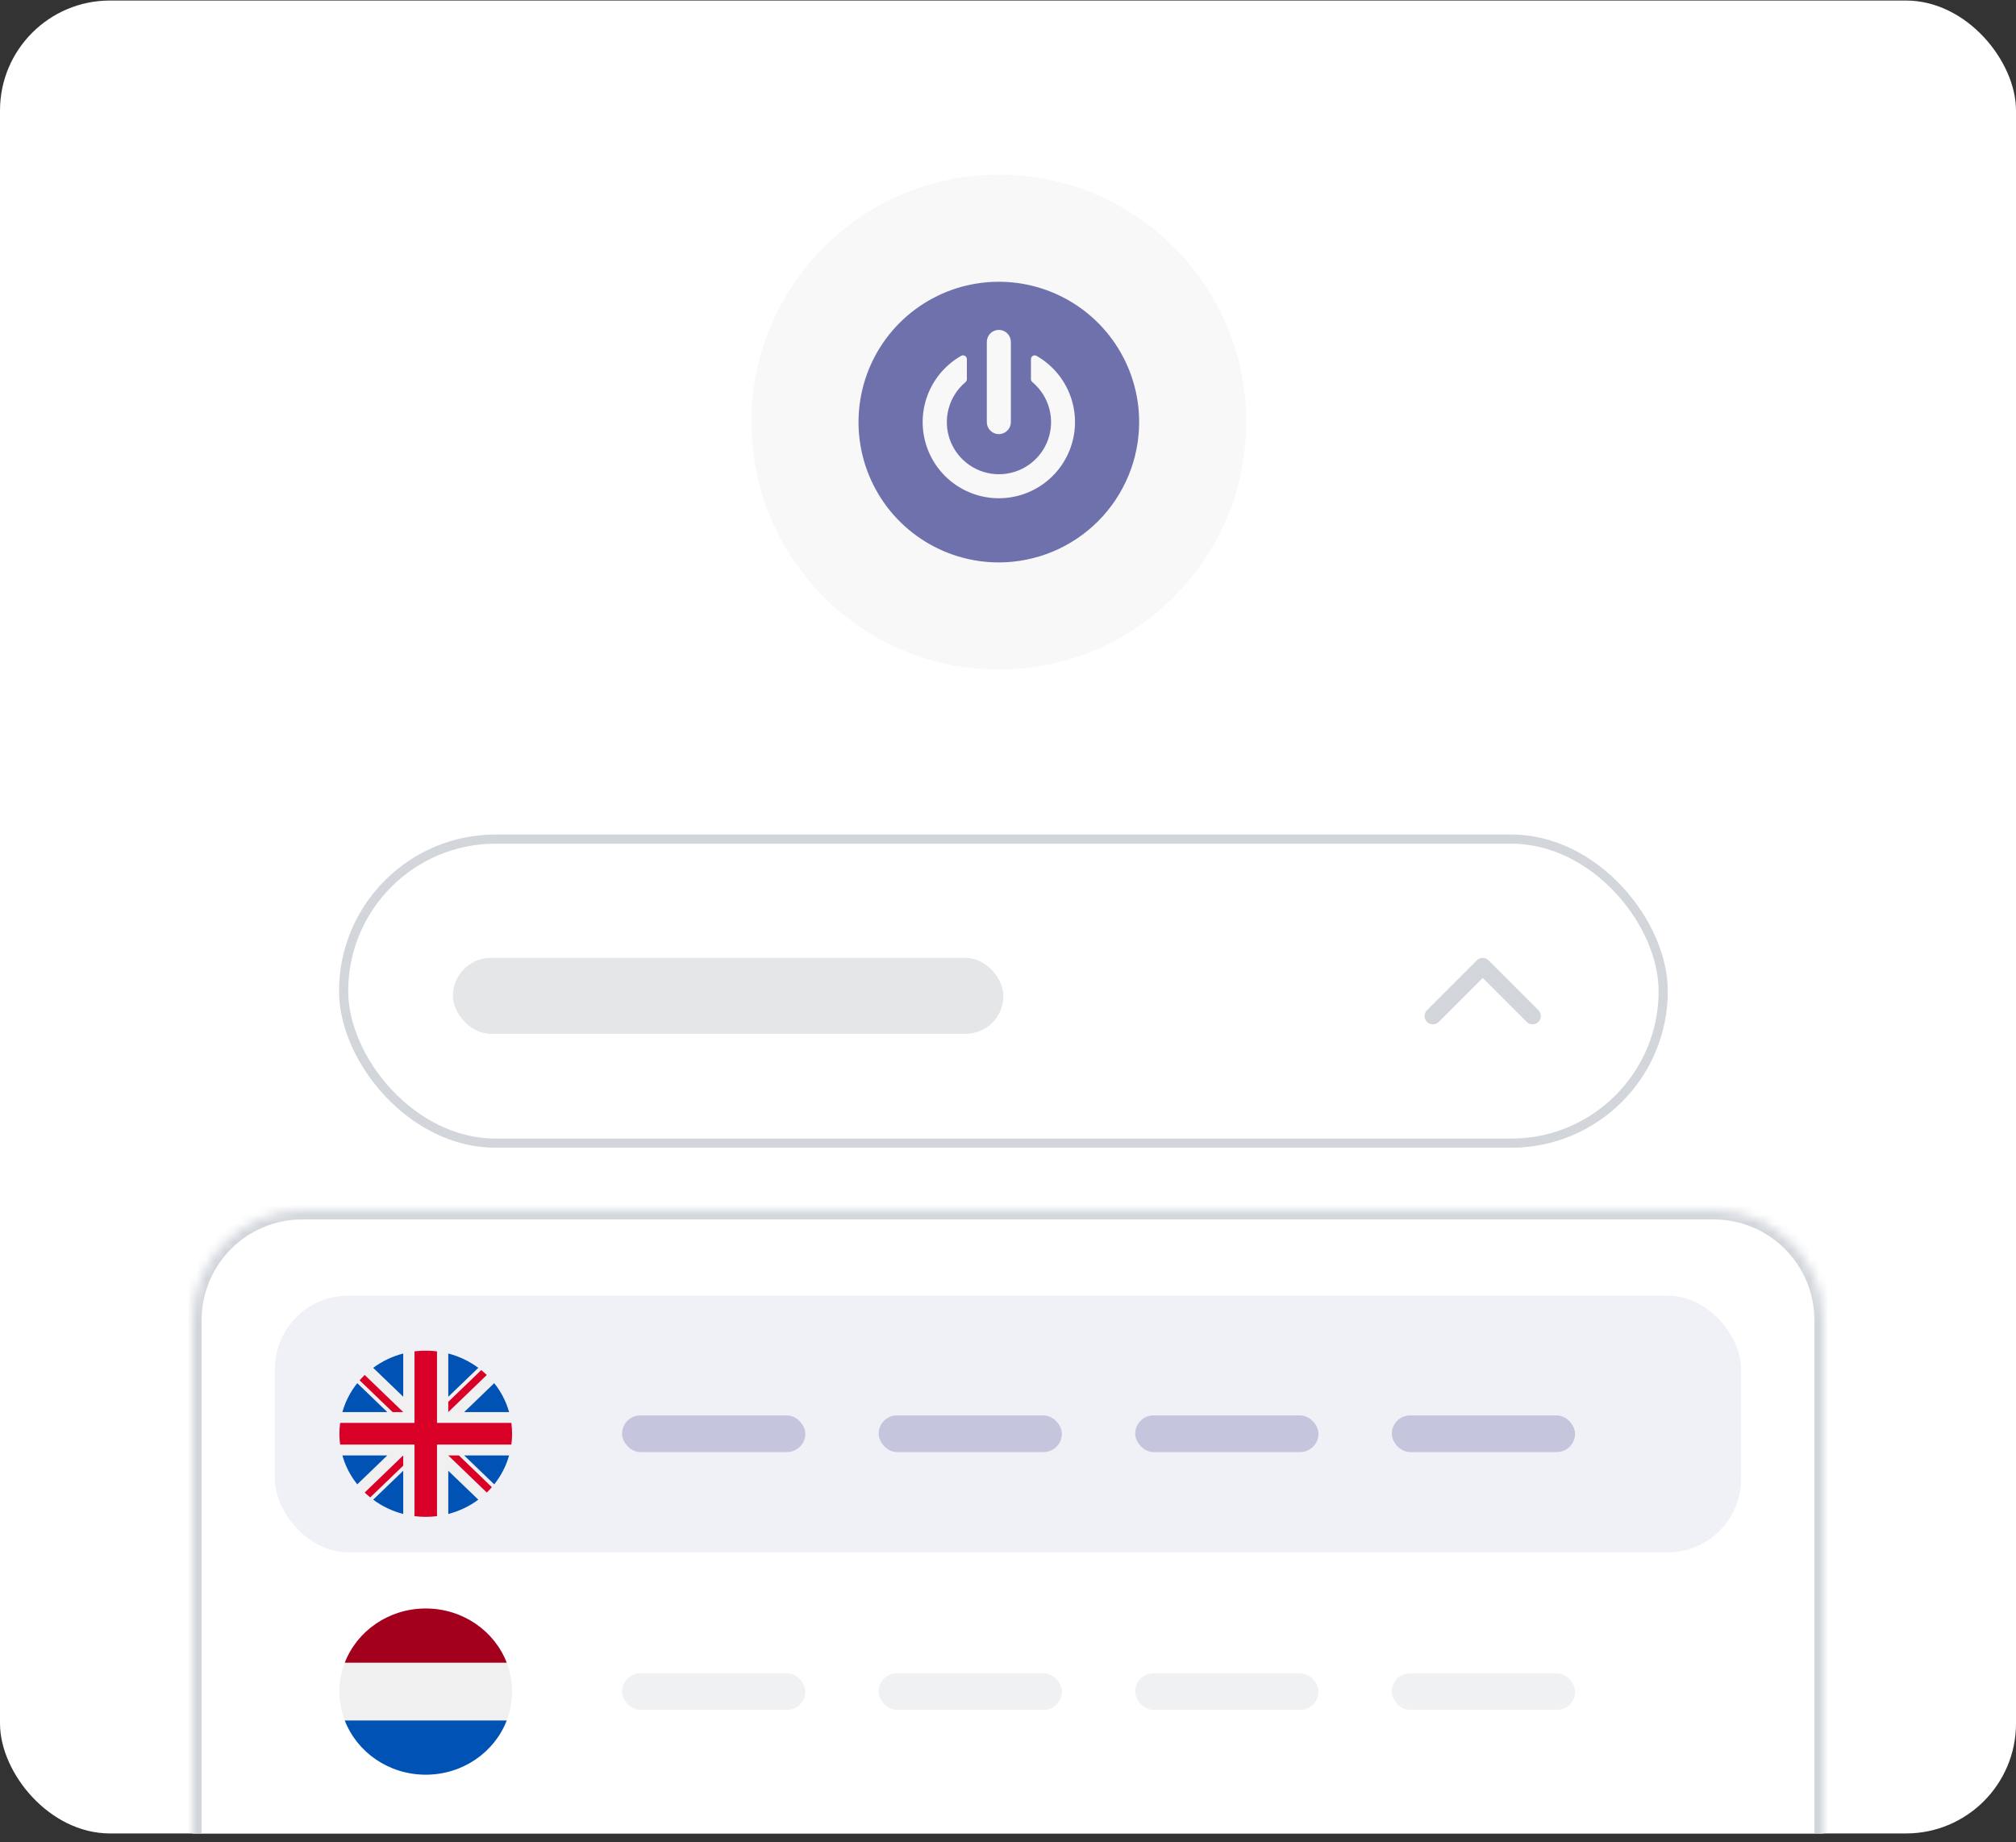 <svg width="220" height="201" viewBox="0 0 220 201" fill="none" xmlns="http://www.w3.org/2000/svg">
<rect x="0" y="0" width="220" height="201" fill="#333333" stroke="none"/>
<g clip-path="url(#clip0_2797_30030)">
<rect y="0.058" width="220" height="200" rx="12" fill="white"/>
<circle cx="109" cy="46.058" r="27" fill="#F8F8F9"/>
<path d="M109 61.37C105.971 61.37 103.011 60.472 100.493 58.789C97.975 57.107 96.012 54.715 94.853 51.917C93.694 49.12 93.391 46.041 93.982 43.07C94.573 40.1 96.031 37.371 98.172 35.23C100.314 33.089 103.042 31.63 106.013 31.039C108.983 30.448 112.062 30.752 114.86 31.911C117.658 33.07 120.049 35.032 121.732 37.55C123.414 40.069 124.313 43.029 124.313 46.058C124.308 50.117 122.693 54.009 119.822 56.88C116.952 59.751 113.06 61.365 109 61.37ZM105.089 38.776C105.018 38.776 104.949 38.795 104.888 38.83C103.294 39.738 102.044 41.147 101.335 42.838C100.625 44.529 100.495 46.408 100.964 48.181C101.434 49.954 102.476 51.522 103.93 52.641C105.383 53.76 107.166 54.367 109 54.367C110.834 54.367 112.617 53.76 114.07 52.641C115.524 51.522 116.566 49.954 117.036 48.181C117.505 46.408 117.375 44.529 116.665 42.838C115.956 41.147 114.706 39.738 113.113 38.83C113.052 38.795 112.984 38.776 112.915 38.776C112.86 38.777 112.806 38.788 112.755 38.81C112.705 38.832 112.659 38.864 112.621 38.903C112.583 38.943 112.553 38.989 112.533 39.041C112.512 39.092 112.503 39.146 112.504 39.201V41.361C112.505 41.428 112.521 41.495 112.551 41.556C112.582 41.616 112.625 41.669 112.679 41.711C113.57 42.462 114.209 43.47 114.509 44.596C114.809 45.723 114.756 46.915 114.356 48.011C113.955 49.106 113.228 50.052 112.273 50.72C111.317 51.389 110.179 51.747 109.013 51.747C107.847 51.747 106.709 51.389 105.753 50.72C104.798 50.052 104.071 49.106 103.671 48.011C103.271 46.915 103.217 45.723 103.517 44.596C103.817 43.47 104.456 42.462 105.348 41.711C105.399 41.668 105.44 41.614 105.469 41.554C105.497 41.493 105.512 41.427 105.512 41.361V39.201C105.513 39.145 105.503 39.09 105.482 39.038C105.461 38.986 105.43 38.939 105.39 38.899C105.351 38.859 105.304 38.828 105.252 38.807C105.2 38.786 105.145 38.775 105.089 38.776ZM109 35.995C108.652 35.996 108.318 36.134 108.072 36.38C107.826 36.626 107.688 36.96 107.688 37.308V46.058C107.688 46.406 107.826 46.74 108.072 46.986C108.318 47.232 108.652 47.37 109 47.37C109.348 47.37 109.682 47.232 109.928 46.986C110.174 46.74 110.313 46.406 110.313 46.058V37.308C110.312 36.96 110.174 36.626 109.928 36.38C109.682 36.134 109.348 35.996 109 35.995Z" fill="#6E71AC"/>
<mask id="path-4-inside-1_2797_30030" fill="white">
<path d="M21 144.058C21 137.43 26.373 132.058 33 132.058H187C193.627 132.058 199 137.43 199 144.058V220.058H21V144.058Z"/>
</mask>
<path d="M21 144.058C21 137.43 26.373 132.058 33 132.058H187C193.627 132.058 199 137.43 199 144.058V220.058H21V144.058Z" fill="white"/>
<path d="M20 144.058C20 136.878 25.82 131.058 33 131.058H187C194.18 131.058 200 136.878 200 144.058H198C198 137.982 193.075 133.058 187 133.058H33C26.925 133.058 22 137.982 22 144.058H20ZM199 220.058H21H199ZM20 220.058V144.058C20 136.878 25.82 131.058 33 131.058V133.058C26.925 133.058 22 137.982 22 144.058V220.058H20ZM187 131.058C194.18 131.058 200 136.878 200 144.058V220.058H198V144.058C198 137.982 193.075 133.058 187 133.058V131.058Z" fill="#D2D6DB" mask="url(#path-4-inside-1_2797_30030)"/>
<rect x="30" y="141.378" width="160" height="28" rx="8" fill="#F0F1F7"/>
<g clip-path="url(#clip1_2797_30030)">
<g clip-path="url(#clip2_2797_30030)">
<path d="M46.46 165.513C51.664 165.513 55.882 161.453 55.882 156.445C55.882 151.438 51.664 147.378 46.46 147.378C41.257 147.378 37.039 151.438 37.039 156.445C37.039 161.453 41.257 165.513 46.46 165.513Z" fill="#F0F0F0"/>
<path d="M38.986 150.925C38.246 151.852 37.688 152.92 37.363 154.08H42.264L38.986 150.925Z" fill="#0052B4"/>
<path d="M55.556 154.08C55.231 152.92 54.673 151.852 53.933 150.925L50.655 154.08H55.556Z" fill="#0052B4"/>
<path d="M37.363 158.811C37.688 159.971 38.246 161.039 38.986 161.966L42.264 158.811H37.363Z" fill="#0052B4"/>
<path d="M52.196 149.253C51.233 148.54 50.124 148.003 48.918 147.69V152.408L52.196 149.253Z" fill="#0052B4"/>
<path d="M40.725 163.638C41.688 164.351 42.797 164.888 44.003 165.2V160.483L40.725 163.638Z" fill="#0052B4"/>
<path d="M44.003 147.69C42.797 148.003 41.687 148.54 40.725 149.252L44.003 152.408V147.69Z" fill="#0052B4"/>
<path d="M48.918 165.2C50.123 164.888 51.233 164.351 52.196 163.638L48.918 160.483V165.2Z" fill="#0052B4"/>
<path d="M50.655 158.811L53.933 161.966C54.673 161.039 55.231 159.971 55.556 158.811H50.655Z" fill="#0052B4"/>
<path d="M55.802 155.263H47.689H47.689V147.455C47.287 147.404 46.877 147.378 46.46 147.378C46.044 147.378 45.634 147.404 45.231 147.455V155.263V155.263H37.119C37.066 155.65 37.039 156.045 37.039 156.445C37.039 156.846 37.066 157.241 37.119 157.628H45.231H45.231V165.436C45.634 165.487 46.044 165.513 46.46 165.513C46.877 165.513 47.287 165.487 47.689 165.436V157.628V157.628H55.802C55.854 157.241 55.882 156.846 55.882 156.445C55.882 156.045 55.854 155.65 55.802 155.263Z" fill="#D80027"/>
<path d="M48.918 158.811L53.122 162.857C53.315 162.671 53.5 162.477 53.676 162.275L50.077 158.811H48.918V158.811Z" fill="#D80027"/>
<path d="M44.003 158.811H44.003L39.799 162.857C39.992 163.043 40.194 163.221 40.404 163.39L44.003 159.926V158.811Z" fill="#D80027"/>
<path d="M44.003 154.08V154.08L39.799 150.034C39.606 150.22 39.421 150.414 39.245 150.616L42.844 154.08H44.003V154.08Z" fill="#D80027"/>
<path d="M48.918 154.08L53.122 150.034C52.929 149.848 52.727 149.67 52.517 149.501L48.918 152.965V154.08Z" fill="#D80027"/>
</g>
</g>
<rect x="67.882" y="154.445" width="20" height="4" rx="2" fill="#C5C6DE"/>
<rect x="95.882" y="154.445" width="20" height="4" rx="2" fill="#C5C6DE"/>
<rect x="123.882" y="154.445" width="20" height="4" rx="2" fill="#C5C6DE"/>
<rect x="151.882" y="154.445" width="20" height="4" rx="2" fill="#C5C6DE"/>
<g clip-path="url(#clip3_2797_30030)">
<g clip-path="url(#clip4_2797_30030)">
<path d="M46.46 193.648C51.664 193.648 55.882 189.588 55.882 184.58C55.882 179.572 51.664 175.513 46.46 175.513C41.257 175.513 37.039 179.572 37.039 184.58C37.039 189.588 41.257 193.648 46.46 193.648Z" fill="#F0F0F0"/>
<path d="M46.46 175.513C42.41 175.513 38.956 177.973 37.625 181.426H55.296C53.965 177.973 50.511 175.513 46.46 175.513Z" fill="#A2001D"/>
<path d="M46.46 193.647C50.511 193.647 53.965 191.187 55.296 187.734H37.625C38.956 191.187 42.41 193.647 46.46 193.647Z" fill="#0052B4"/>
</g>
</g>
<rect x="67.882" y="182.58" width="20" height="4" rx="2" fill="#F0F1F3"/>
<rect x="123.882" y="182.58" width="20" height="4" rx="2" fill="#F0F1F3"/>
<rect x="95.882" y="182.58" width="20" height="4" rx="2" fill="#F0F1F3"/>
<rect x="151.882" y="182.58" width="20" height="4" rx="2" fill="#F0F1F3"/>
<rect x="37.498" y="91.558" width="144.003" height="33.179" rx="16.59" fill="white" stroke="#D2D6DB"/>
<rect x="49.428" y="104.522" width="60.072" height="8.286" rx="4.143" fill="#F0F1F3"/>
<rect x="49.428" y="104.522" width="60.072" height="8.286" rx="4.143" fill="black" fill-opacity="0.05"/>
<path fill-rule="evenodd" clip-rule="evenodd" d="M155.724 111.507C156.051 111.834 156.565 111.859 156.921 111.582L157.006 111.507L161.803 106.711L166.6 111.507C166.926 111.834 167.44 111.859 167.796 111.582L167.881 111.507C168.208 111.18 168.233 110.666 167.957 110.311L167.881 110.225L162.444 104.788C162.117 104.461 161.603 104.436 161.247 104.712L161.162 104.788L155.724 110.225C155.371 110.579 155.371 111.153 155.724 111.507Z" fill="#D2D6DB"/>
</g>
<defs>
<clipPath id="clip0_2797_30030">
<rect width="220" height="200" fill="white" transform="translate(0 0.058)"/>
</clipPath>
<clipPath id="clip1_2797_30030">
<rect width="18.843" height="18.135" fill="white" transform="translate(37.039 147.378)"/>
</clipPath>
<clipPath id="clip2_2797_30030">
<rect width="18.843" height="18.135" fill="white" transform="translate(37.039 147.378)"/>
</clipPath>
<clipPath id="clip3_2797_30030">
<rect width="18.843" height="18.135" fill="white" transform="translate(37.039 175.513)"/>
</clipPath>
<clipPath id="clip4_2797_30030">
<rect width="18.843" height="18.135" fill="white" transform="translate(37.039 175.513)"/>
</clipPath>
</defs>
</svg>
